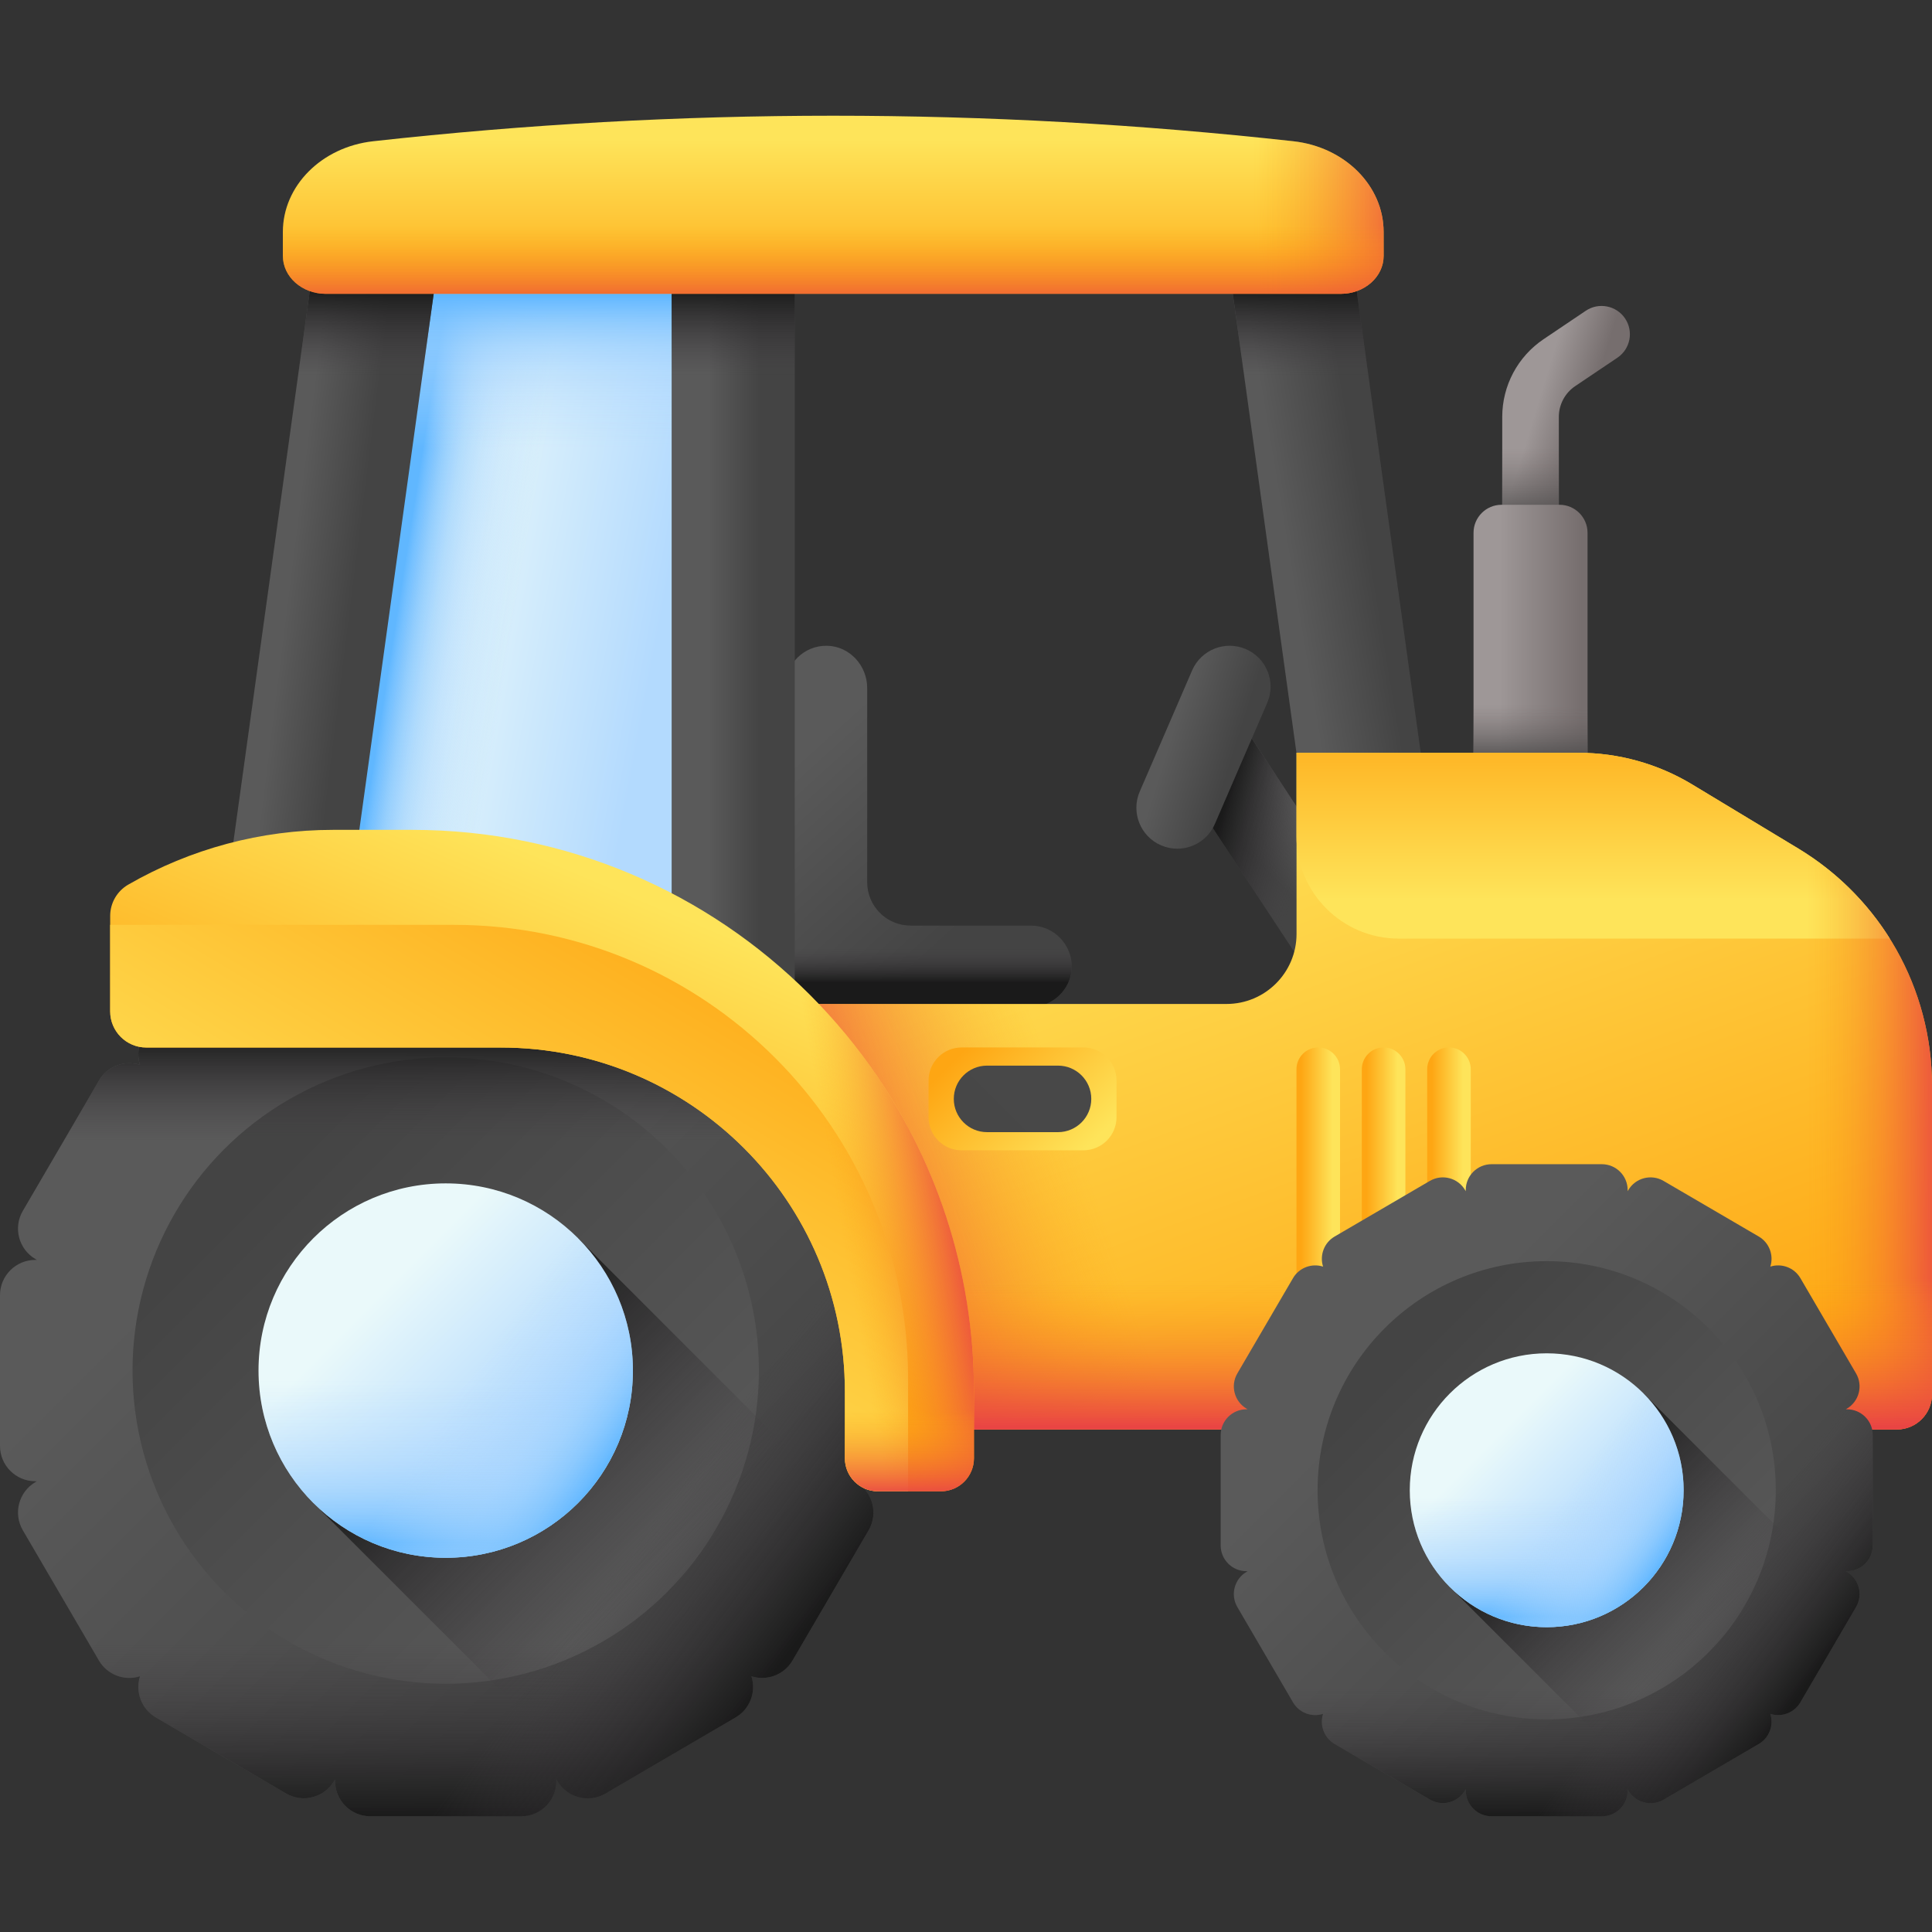 <svg id="Layer_1" enable-background="new 0 0 512 512" viewBox="0 0 512 512" xmlns="http://www.w3.org/2000/svg" xmlns:xlink="http://www.w3.org/1999/xlink"><rect x="0" y="0" width="512" height="512" fill="#333333" stroke="none"/><linearGradient id="lg1"><stop offset="0" stop-color="#5a5a5a"/><stop offset="1" stop-color="#444"/></linearGradient><linearGradient id="SVGID_1_" gradientUnits="userSpaceOnUse" x1="352.149" x2="339.318" xlink:href="#lg1" y1="221.642" y2="234.474"/><linearGradient id="lg2"><stop offset="0" stop-color="#433f43" stop-opacity="0"/><stop offset="1" stop-color="#1a1a1a"/></linearGradient><linearGradient id="SVGID_00000165948197145672171730000012225264257563925399_" gradientUnits="userSpaceOnUse" x1="343.873" x2="321.061" xlink:href="#lg2" y1="231.915" y2="225.737"/><linearGradient id="SVGID_00000141420692526774254230000014809850322094898072_" gradientTransform="matrix(-1 0 0 1 -730.576 0)" gradientUnits="userSpaceOnUse" x1="-1040.877" x2="-1057.356" xlink:href="#lg1" y1="195.296" y2="200.5"/><linearGradient id="SVGID_00000049202956562239680810000007289205194320704444_" gradientUnits="userSpaceOnUse" x1="204.893" x2="246.714" xlink:href="#lg1" y1="206.934" y2="253.033"/><linearGradient id="SVGID_00000146482669188036405360000001233156536150829707_" gradientUnits="userSpaceOnUse" x1="246.077" x2="246.077" xlink:href="#lg2" y1="251.392" y2="260.422"/><linearGradient id="lg3"><stop offset="0" stop-color="#9e9797"/><stop offset="1" stop-color="#766e6e"/></linearGradient><linearGradient id="SVGID_00000092453997949063184350000000657549255639615628_" gradientUnits="userSpaceOnUse" x1="402.478" x2="415.31" xlink:href="#lg3" y1="123.341" y2="127.262"/><linearGradient id="lg4"><stop offset="0" stop-color="#766e6e" stop-opacity="0"/><stop offset="1" stop-color="#444"/></linearGradient><linearGradient id="SVGID_00000132781139055320440710000009850496833389443719_" gradientTransform="matrix(-1 0 0 1 822.439 0)" gradientUnits="userSpaceOnUse" x1="415.667" x2="415.667" xlink:href="#lg4" y1="118.88" y2="140.266"/><linearGradient id="SVGID_00000083804557639399138750000010739959999923271339_" gradientUnits="userSpaceOnUse" x1="397.388" x2="419.296" xlink:href="#lg3" y1="174.156" y2="174.156"/><linearGradient id="SVGID_00000124882505438137464270000003976114811747244432_" gradientTransform="matrix(-1 0 0 1 811.214 0)" gradientUnits="userSpaceOnUse" x1="405.607" x2="405.607" xlink:href="#lg4" y1="186.7" y2="203.1"/><linearGradient id="lg5"><stop offset="0" stop-color="#eaf9fa"/><stop offset="1" stop-color="#b3dafe"/></linearGradient><linearGradient id="SVGID_00000083087803594545171390000012834434907217506238_" gradientUnits="userSpaceOnUse" x1="113.082" x2="174.389" xlink:href="#lg5" y1="157.845" y2="169.251"/><linearGradient id="lg6"><stop offset="0" stop-color="#b3dafe" stop-opacity="0"/><stop offset=".308" stop-color="#b1d9fe" stop-opacity=".309"/><stop offset=".506" stop-color="#a8d5fe" stop-opacity=".506"/><stop offset=".673" stop-color="#99cffe" stop-opacity=".674"/><stop offset=".823" stop-color="#84c6fe" stop-opacity=".823"/><stop offset=".96" stop-color="#6abbff" stop-opacity=".96"/><stop offset="1" stop-color="#60b7ff"/></linearGradient><linearGradient id="SVGID_00000045577155916213144370000015359493840914374570_" gradientUnits="userSpaceOnUse" x1="136.387" x2="105.971" xlink:href="#lg6" y1="162.355" y2="157.603"/><linearGradient id="SVGID_00000010288003608996974100000011482651948318965936_" gradientUnits="userSpaceOnUse" x1="142.237" x2="142.237" xlink:href="#lg6" y1="118.858" y2="78.417"/><linearGradient id="SVGID_00000055664998726655825670000010660499667539192979_" gradientUnits="userSpaceOnUse" x1="75.118" x2="92.227" xlink:href="#lg1" y1="166.155" y2="168.294"/><linearGradient id="SVGID_00000066491893359914261410000002909163279117755836_" gradientUnits="userSpaceOnUse" x1="345.009" x2="366.395" xlink:href="#lg1" y1="169.285" y2="165.721"/><linearGradient id="SVGID_00000157308324245897725290000016393766740989971336_" gradientUnits="userSpaceOnUse" x1="187.812" x2="201.12" xlink:href="#lg1" y1="167.091" y2="167.091"/><linearGradient id="SVGID_00000027605211439011656960000004110741059558503321_" gradientUnits="userSpaceOnUse" x1="93.665" x2="93.665" xlink:href="#lg2" y1="99.373" y2="76.55"/><linearGradient id="SVGID_00000179641964672584369550000005239618105273287354_" gradientUnits="userSpaceOnUse" x1="347.97" x2="347.97" xlink:href="#lg2" y1="99.373" y2="76.55"/><linearGradient id="SVGID_00000100365210802517155750000008205539659856843905_" gradientUnits="userSpaceOnUse" x1="194.305" x2="194.305" xlink:href="#lg2" y1="99.373" y2="76.55"/><linearGradient id="SVGID_00000029035523346047916380000011135972599852021655_" gradientUnits="userSpaceOnUse" x1="68.385" x2="184.477" xlink:href="#lg1" y1="313.483" y2="429.575"/><linearGradient id="SVGID_00000176766209737756755450000008522290688567806876_" gradientUnits="userSpaceOnUse" x1="183.551" x2="68.603" xlink:href="#lg1" y1="428.649" y2="313.701"/><linearGradient id="SVGID_00000139992040886258840280000017595799399994826643_" gradientUnits="userSpaceOnUse" x1="118.118" x2="118.118" xlink:href="#lg2" y1="302.541" y2="274.009"/><linearGradient id="SVGID_00000096748995824774170190000000906527614755704210_" gradientUnits="userSpaceOnUse" x1="118.118" x2="118.118" xlink:href="#lg2" y1="435.135" y2="481.609"/><linearGradient id="SVGID_00000041264386957299522490000001357621767737641862_" gradientUnits="userSpaceOnUse" x1="172.103" x2="212.024" xlink:href="#lg2" y1="404.041" y2="433.982"/><linearGradient id="SVGID_00000005985041121112952060000012521929129808169912_" gradientUnits="userSpaceOnUse" x1="173.063" x2="117.991" xlink:href="#lg2" y1="418.161" y2="363.089"/><linearGradient id="SVGID_00000084510378625329581720000008789415203603467664_" gradientUnits="userSpaceOnUse" x1="99.281" x2="136.46" xlink:href="#lg5" y1="344.379" y2="381.558"/><linearGradient id="SVGID_00000011029109542841997700000008213988434854073998_" gradientUnits="userSpaceOnUse" x1="118.118" x2="118.118" xlink:href="#lg6" y1="365.987" y2="408.813"/><linearGradient id="SVGID_00000155145684732610441830000003295772787310124686_" gradientUnits="userSpaceOnUse" x1="123.444" x2="159.088" xlink:href="#lg6" y1="366.86" y2="391.098"/><linearGradient id="lg7"><stop offset="0" stop-color="#fee45a"/><stop offset="1" stop-color="#fea613"/></linearGradient><linearGradient id="SVGID_00000037670369248901211530000003988342311872342461_" gradientUnits="userSpaceOnUse" x1="324.36" x2="394.934" xlink:href="#lg7" y1="197.118" y2="391.732"/><linearGradient id="lg8"><stop offset="0" stop-color="#fea613" stop-opacity="0"/><stop offset="1" stop-color="#e94444"/></linearGradient><linearGradient id="SVGID_00000173872899520049626540000000277018356823385525_" gradientUnits="userSpaceOnUse" x1="290.166" x2="221.73" xlink:href="#lg8" y1="316.33" y2="340.567"/><linearGradient id="SVGID_00000183944988527371119140000011661684860801495480_" gradientUnits="userSpaceOnUse" x1="422.195" x2="422.195" xlink:href="#lg7" y1="238.383" y2="185.457"/><linearGradient id="SVGID_00000071552609905740555300000013998501967918001058_" gradientUnits="userSpaceOnUse" x1="479.02" x2="516.069" xlink:href="#lg8" y1="289.163" y2="289.163"/><linearGradient id="SVGID_00000126322255540154419710000000655777307980658833_" gradientUnits="userSpaceOnUse" x1="362.019" x2="362.019" xlink:href="#lg8" y1="338.898" y2="378.267"/><linearGradient id="SVGID_00000036948684605655635190000002177112345603824264_" gradientTransform="matrix(0 1 1 0 1829.847 2281.453)" gradientUnits="userSpaceOnUse" x1="-1968.986" x2="-1968.986" xlink:href="#lg7" y1="-1442.095" y2="-1450.373"/><linearGradient id="SVGID_00000107565177980417553550000011646923753846410648_" gradientTransform="matrix(0 1 1 0 1829.847 2281.453)" gradientUnits="userSpaceOnUse" x1="-1968.986" x2="-1968.986" xlink:href="#lg7" y1="-1459.416" y2="-1467.694"/><linearGradient id="SVGID_00000121962656471412590750000015254092192603630254_" gradientTransform="matrix(0 1 1 0 1829.847 2281.453)" gradientUnits="userSpaceOnUse" x1="-1968.986" x2="-1968.986" xlink:href="#lg7" y1="-1476.736" y2="-1485.014"/><linearGradient id="SVGID_00000110433519293257413160000008977274514671290543_" gradientUnits="userSpaceOnUse" x1="285.963" x2="256.752" xlink:href="#lg7" y1="306.194" y2="276.984"/><linearGradient id="SVGID_00000011727014645913822770000016967334166676755600_" gradientTransform="matrix(0 1 -1 0 4570.315 3351.875)" gradientUnits="userSpaceOnUse" x1="-3360.356" x2="-2999.543" xlink:href="#lg1" y1="3998.886" y2="4360.604"/><linearGradient id="SVGID_00000070077954672812535710000015172105973415114890_" gradientUnits="userSpaceOnUse" x1="220.817" x2="220.817" xlink:href="#lg7" y1="37.082" y2="81.757"/><linearGradient id="SVGID_00000029724121491262120200000000416289718750449851_" gradientUnits="userSpaceOnUse" x1="332.204" x2="376.918" xlink:href="#lg8" y1="55.128" y2="55.128"/><linearGradient id="SVGID_00000144339124102294483100000007416015098252697987_" gradientUnits="userSpaceOnUse" x1="220.817" x2="220.817" xlink:href="#lg8" y1="59.893" y2="83.185"/><linearGradient id="SVGID_00000085969713535690077680000005682733940235783096_" gradientUnits="userSpaceOnUse" x1="174.993" x2="137.567" xlink:href="#lg7" y1="240.187" y2="328.94"/><linearGradient id="SVGID_00000129184103094029593750000008261174772228649908_" gradientUnits="userSpaceOnUse" x1="108.926" x2="186.629" xlink:href="#lg7" y1="364.044" y2="232.876"/><linearGradient id="SVGID_00000126306508279576511450000018319557399592358587_" gradientUnits="userSpaceOnUse" x1="219.968" x2="252.76" xlink:href="#lg8" y1="309.132" y2="303.429"/><linearGradient id="SVGID_00000024699772974502618380000010718903472652022152_" gradientUnits="userSpaceOnUse" x1="231.276" x2="231.276" xlink:href="#lg8" y1="373.828" y2="396.64"/><linearGradient id="SVGID_00000138568399448828179740000014896691084233873574_" gradientUnits="userSpaceOnUse" x1="373.511" x2="458.432" xlink:href="#lg1" y1="358.55" y2="443.472"/><linearGradient id="SVGID_00000061430383711394107210000013832657497892457916_" gradientUnits="userSpaceOnUse" x1="457.755" x2="373.67" xlink:href="#lg1" y1="442.794" y2="358.709"/><linearGradient id="SVGID_00000127726566267872813490000014784865849026613645_" gradientUnits="userSpaceOnUse" x1="409.891" x2="409.891" xlink:href="#lg2" y1="447.539" y2="481.535"/><linearGradient id="SVGID_00000094616890961036418350000017131291485380856483_" gradientUnits="userSpaceOnUse" x1="449.381" x2="478.583" xlink:href="#lg2" y1="424.794" y2="446.695"/><linearGradient id="SVGID_00000095335354042939304880000015231816219248136373_" gradientUnits="userSpaceOnUse" x1="450.083" x2="409.798" xlink:href="#lg2" y1="435.123" y2="394.837"/><linearGradient id="SVGID_00000029047827513689263880000001433302264557012908_" gradientUnits="userSpaceOnUse" x1="396.111" x2="423.308" xlink:href="#lg5" y1="381.151" y2="408.347"/><linearGradient id="SVGID_00000015319193753767763130000007592928568162784936_" gradientUnits="userSpaceOnUse" x1="409.891" x2="409.891" xlink:href="#lg6" y1="396.957" y2="428.284"/><linearGradient id="SVGID_00000123422566990721743530000001666512933638539650_" gradientUnits="userSpaceOnUse" x1="413.787" x2="439.861" xlink:href="#lg6" y1="397.596" y2="415.326"/><g><g><g><path d="m363.181 274.065c2.044 0 4.111-.577 5.947-1.785 5.003-3.29 6.391-10.013 3.101-15.015l-41.739-63.465c-3.29-5.003-10.012-6.392-15.016-3.101-5.003 3.29-6.391 10.013-3.101 15.015l41.739 63.465c2.083 3.167 5.542 4.886 9.069 4.886z" fill="url(#SVGID_1_)"/><path d="m363.181 274.065c2.044 0 4.111-.577 5.947-1.785 5.003-3.29 6.391-10.013 3.101-15.015l-41.739-63.465c-3.29-5.003-10.012-6.392-15.016-3.101-5.003 3.29-6.391 10.013-3.101 15.015l41.739 63.465c2.083 3.167 5.542 4.886 9.069 4.886z" fill="url(#SVGID_00000165948197145672171730000012225264257563925399_)"/><path d="m311.991 224.913c4.194 0 8.186-2.447 9.957-6.542l13.878-32.092c2.377-5.495-.152-11.878-5.648-14.255-5.498-2.373-11.878.153-14.255 5.649l-13.878 32.092c-2.377 5.495.152 11.878 5.648 14.255 1.402.606 2.863.893 4.298.893z" fill="url(#SVGID_00000141420692526774254230000014809850322094898072_)"/></g><g><path d="m273.182 245.292h-31.874c-6.348 0-11.494-5.146-11.494-11.494v-51.463c0-5.969-4.67-11.09-10.638-11.2-6.081-.112-11.045 4.785-11.045 10.84v85h64.691c5.969 0 11.09-4.67 11.2-10.638.111-6.081-4.785-11.045-10.84-11.045z" fill="url(#SVGID_00000049202956562239680810000007289205194320704444_)"/><path d="m208.13 216.82v50.156h64.691c5.969 0 11.09-4.67 11.2-10.638.112-6.081-4.785-11.046-10.84-11.046h-31.874c-6.348 0-11.494-5.146-11.494-11.494v-16.978z" fill="url(#SVGID_00000146482669188036405360000001233156536150829707_)"/></g></g><g><g><path d="m405.607 173.265c4.142 0 7.5-3.358 7.5-7.5v-55.277c0-3.281 1.625-6.334 4.347-8.166l11.171-7.52c3.436-2.313 4.347-6.974 2.034-10.41-2.312-3.436-6.973-4.346-10.41-2.034l-11.17 7.519c-6.87 4.624-10.971 12.328-10.971 20.61v55.277c-.001 4.143 3.357 7.501 7.499 7.501z" fill="url(#SVGID_00000092453997949063184350000000657549255639615628_)"/></g><path d="m413.107 110.488v55.277c0 4.142-3.358 7.5-7.5 7.5s-7.5-3.358-7.5-7.5v-55.277c0-2.169.288-4.296.827-6.341h16.504c-1.481 1.753-2.331 3.984-2.331 6.341z" fill="url(#SVGID_00000132781139055320440710000009850496833389443719_)"/><path d="m420.713 214.541h-30.211v-73.34c0-4.103 3.326-7.43 7.43-7.43h15.351c4.103 0 7.43 3.326 7.43 7.43z" fill="url(#SVGID_00000083804557639399138750000010739959999923271339_)"/><path d="m420.713 214.541h-30.211v-73.34c0-4.103 3.326-7.43 7.43-7.43h15.351c4.103 0 7.43 3.326 7.43 7.43z" fill="url(#SVGID_00000124882505438137464270000003976114811747244432_)"/></g><path d="m90.167 60.48h104.14v205.579h-104.14z" fill="url(#SVGID_00000083087803594545171390000012834434907217506238_)"/><path d="m90.167 60.48h104.14v205.579h-104.14z" fill="url(#SVGID_00000045577155916213144370000015359493840914374570_)"/><path d="m90.167 60.48h104.14v102.789h-104.14z" fill="url(#SVGID_00000010288003608996974100000011482651948318965936_)"/><g><path d="m55.628 267.967 32.315 4.482 28.486-205.378-32.316-4.482z" fill="url(#SVGID_00000055664998726655825670000010660499667539192979_)"/><path d="m386.007 267.967-32.316 4.482-28.485-205.378 32.315-4.482z" fill="url(#SVGID_00000066491893359914261410000002909163279117755836_)"/></g><path d="m177.994 56.575h32.625v221.031h-32.625z" fill="url(#SVGID_00000157308324245897725290000016393766740989971336_)"/><g><path d="m70.9 157.825h32.94l12.59-90.75-32.32-4.49z" fill="url(#SVGID_00000027605211439011656960000004110741059558503321_)"/><path d="m357.52 62.585-32.31 4.49 12.58 90.75h32.94z" fill="url(#SVGID_00000179641964672584369550000005239618105273287354_)"/><path d="m177.99 56.575h32.63v101.25h-32.63z" fill="url(#SVGID_00000100365210802517155750000008205539659856843905_)"/></g><g><g><path d="m226.886 333.89h-.427l.369-.216c4.458-2.604 5.961-8.33 3.357-12.788l-20.153-34.499c-2.247-3.847-6.818-5.487-10.894-4.192 1.295-4.076-.344-8.647-4.192-10.894l-34.499-20.153c-4.458-2.604-10.184-1.102-12.788 3.357l-.216.369v-.427c0-5.163-4.186-9.349-9.349-9.349h-39.953c-5.163 0-9.349 4.186-9.349 9.349v.427l-.216-.369c-2.604-4.458-8.33-5.961-12.788-3.357l-34.499 20.153c-3.848 2.247-5.487 6.818-4.192 10.894-4.076-1.295-8.647.344-10.894 4.192l-20.153 34.499c-2.604 4.458-1.101 10.184 3.357 12.788l.369.216h-.427c-5.163 0-9.349 4.186-9.349 9.349v39.954c0 5.163 4.186 9.349 9.349 9.349h.427l-.369.216c-4.458 2.604-5.961 8.33-3.357 12.788l20.153 34.499c2.247 3.848 6.818 5.487 10.894 4.192-1.295 4.076.344 8.647 4.192 10.894l34.499 20.153c4.458 2.604 10.184 1.101 12.788-3.357l.216-.369v.427c0 5.163 4.186 9.349 9.349 9.349h39.954c5.163 0 9.349-4.186 9.349-9.349v-.427l.216.369c2.604 4.458 8.33 5.961 12.788 3.357l34.499-20.153c3.847-2.247 5.487-6.818 4.192-10.894 4.076 1.295 8.647-.344 10.894-4.192l20.153-34.499c2.604-4.458 1.101-10.184-3.357-12.788l-.369-.216h.427c5.163 0 9.349-4.186 9.349-9.349v-39.954c-.001-5.163-4.186-9.349-9.35-9.349z" fill="url(#SVGID_00000029035523346047916380000011135972599852021655_)"/><circle cx="118.118" cy="363.216" fill="url(#SVGID_00000176766209737756755450000008522290688567806876_)" r="82.998"/><path d="m226.886 333.89h-.427l.369-.216c4.458-2.604 5.961-8.33 3.357-12.788l-20.153-34.499c-2.247-3.847-6.818-5.487-10.894-4.192 1.295-4.076-.344-8.647-4.192-10.894l-34.499-20.153c-4.458-2.604-10.184-1.102-12.788 3.357l-.216.369v-.427c0-5.163-4.186-9.349-9.349-9.349h-39.953c-5.163 0-9.349 4.186-9.349 9.349v.427l-.216-.369c-2.604-4.458-8.33-5.961-12.788-3.357l-34.499 20.153c-3.848 2.247-5.487 6.818-4.192 10.894-4.076-1.295-8.647.344-10.894 4.192l-20.153 34.499c-2.604 4.458-1.101 10.184 3.357 12.788l.369.216h-.427c-5.163 0-9.349 4.186-9.349 9.349v4.439h236.235v-4.439c0-5.163-4.185-9.349-9.349-9.349z" fill="url(#SVGID_00000139992040886258840280000017595799399994826643_)"/><path d="m0 356.72v26.473c0 5.163 4.186 9.349 9.349 9.349h.427l-.369.216c-4.458 2.604-5.961 8.33-3.357 12.788l20.153 34.499c2.247 3.848 6.818 5.487 10.894 4.192-1.295 4.076.344 8.647 4.192 10.894l34.499 20.153c4.458 2.604 10.184 1.101 12.788-3.357l.216-.369v.427c0 5.163 4.186 9.349 9.349 9.349h39.954c5.163 0 9.349-4.186 9.349-9.349v-.427l.216.369c2.604 4.458 8.33 5.961 12.788 3.357l34.499-20.153c3.847-2.247 5.487-6.818 4.192-10.894 4.076 1.295 8.647-.344 10.894-4.192l20.153-34.499c2.604-4.458 1.101-10.184-3.357-12.788l-.369-.216h.427c5.163 0 9.349-4.186 9.349-9.349v-26.473z" fill="url(#SVGID_00000096748995824774170190000000906527614755704210_)"/><path d="m226.886 333.89h-.427l.369-.216c4.458-2.604 5.961-8.33 3.357-12.788l-20.153-34.499c-2.247-3.847-6.818-5.487-10.894-4.192.868-2.731.412-5.681-1.136-8.008l-168.913 168.913c2.328 1.549 5.278 2.004 8.009 1.136-1.295 4.076.344 8.647 4.192 10.894l34.499 20.153c4.458 2.604 10.184 1.101 12.788-3.357l.216-.369v.427c0 5.163 4.186 9.349 9.349 9.349h39.954c5.163 0 9.349-4.186 9.349-9.349v-.427l.216.369c2.604 4.458 8.33 5.961 12.788 3.357l34.499-20.153c3.847-2.247 5.487-6.818 4.192-10.894 4.076 1.295 8.647-.344 10.894-4.192l20.153-34.499c2.604-4.458 1.101-10.184-3.357-12.788l-.369-.216h.427c5.163 0 9.349-4.186 9.349-9.349v-39.954c-.002-5.162-4.187-9.348-9.351-9.348z" fill="url(#SVGID_00000041264386957299522490000001357621767737641862_)"/></g><path d="m199.138 444.236c4.076 1.295 8.647-.344 10.894-4.192l20.153-34.499c.053-.091.094-.185.143-.276l-77.132-77.132-70.157 70.157 77.132 77.132c.092-.049.186-.09.276-.143l34.499-20.153c3.847-2.247 5.487-6.818 4.192-10.894z" fill="url(#SVGID_00000005985041121112952060000012521929129808169912_)"/><g><circle cx="118.118" cy="363.216" fill="url(#SVGID_00000084510378625329581720000008789415203603467664_)" r="49.609"/><path d="m68.509 363.216c0 27.398 22.211 49.608 49.609 49.608s49.609-22.21 49.609-49.608c0-3.988-.483-7.86-1.372-11.575h-96.474c-.889 3.715-1.372 7.587-1.372 11.575z" fill="url(#SVGID_00000011029109542841997700000008213988434854073998_)"/><path d="m167.726 363.216c0-16.403-7.966-30.941-20.235-39.972l-69.346 69.346c9.031 12.269 23.569 20.235 39.972 20.235 27.399-.001 49.609-22.211 49.609-49.609z" fill="url(#SVGID_00000155145684732610441830000003295772787310124686_)"/></g></g><path d="m418.304 199.494h-74.707v48.007c0 10.249-8.309 18.558-18.558 18.558h-122.823l28.558 112.774h271.902c5.15 0 9.324-4.175 9.324-9.324v-81.849c0-25.693-13.442-49.514-35.436-62.796l-28.1-16.97c-9.1-5.495-19.529-8.4-30.16-8.4z" fill="url(#SVGID_00000037670369248901211530000003988342311872342461_)"/><path d="m343.577 247.873c-.2 10.076-8.416 18.186-18.539 18.186h-122.822l28.558 112.774h112.803z" fill="url(#SVGID_00000173872899520049626540000000277018356823385525_)"/><path d="m418.304 199.494h-74.707s-.008 10.693-.019 22.113c-.014 14.98 12.125 27.131 27.105 27.131h130.13c-6.006-9.595-14.237-17.828-24.248-23.874l-28.099-16.969c-9.101-5.496-19.531-8.401-30.162-8.401z" fill="url(#SVGID_00000183944988527371119140000011661684860801495480_)"/><path d="m476.564 224.864-28.1-16.97c-9.1-5.496-19.53-8.401-30.161-8.401h-14.848v179.339h99.22c5.15 0 9.324-4.175 9.324-9.324v-81.848c.001-25.693-13.441-49.513-35.435-62.796z" fill="url(#SVGID_00000071552609905740555300000013998501967918001058_)"/><path d="m212.037 304.841 18.737 73.992h271.902c5.15 0 9.324-4.175 9.324-9.324v-64.668z" fill="url(#SVGID_00000126322255540154419710000000655777307980658833_)"/><g><path d="m389.766 341.572v-58.21c0-3.189-2.585-5.773-5.774-5.773s-5.773 2.585-5.773 5.773v58.21c0 3.189 2.585 5.773 5.773 5.773 3.189.001 5.774-2.584 5.774-5.773z" fill="url(#SVGID_00000036948684605655635190000002177112345603824264_)"/><path d="m372.445 341.572v-58.21c0-3.189-2.585-5.773-5.773-5.773-3.189 0-5.774 2.585-5.774 5.773v58.21c0 3.189 2.585 5.773 5.774 5.773 3.188.001 5.773-2.584 5.773-5.773z" fill="url(#SVGID_00000107565177980417553550000011646923753846410648_)"/><path d="m355.124 341.572v-58.21c0-3.189-2.585-5.773-5.774-5.773s-5.773 2.585-5.773 5.773v58.21c0 3.189 2.585 5.773 5.773 5.773 3.19.001 5.774-2.584 5.774-5.773z" fill="url(#SVGID_00000121962656471412590750000015254092192603630254_)"/></g><g><path d="m287.125 304.841h-32.284c-4.84 0-8.764-3.924-8.764-8.764v-9.724c0-4.84 3.924-8.764 8.764-8.764h32.284c4.84 0 8.764 3.924 8.764 8.764v9.724c0 4.84-3.924 8.764-8.764 8.764z" fill="url(#SVGID_00000110433519293257413160000008977274514671290543_)"/><path d="m289.2 291.215c0-4.868-3.947-8.815-8.815-8.815h-18.805c-4.868 0-8.815 3.947-8.815 8.815s3.947 8.815 8.815 8.815h18.805c4.868 0 8.815-3.947 8.815-8.815z" fill="url(#SVGID_00000011727014645913822770000016967334166676755600_)"/></g><g><path d="m366.671 61.456c0-12.194-10.254-22.507-23.936-24.025-81.275-9.018-162.563-9.02-243.838 0-13.682 1.518-23.935 11.831-23.935 24.025v6.365c0 5.549 5.087 10.048 11.363 10.048 89.661 0 179.322.001 268.983 0 6.276 0 11.363-4.499 11.363-10.048 0-2.122 0-4.244 0-6.365z" fill="url(#SVGID_00000070077954672812535710000015172105973415114890_)"/><path d="m342.736 37.431c-20.166-2.238-40.333-3.917-60.501-5.044v45.482h73.074c6.276 0 11.363-4.499 11.363-10.048 0-2.122 0-4.243 0-6.364-.001-12.195-10.254-22.508-23.936-24.026z" fill="url(#SVGID_00000029724121491262120200000000416289718750449851_)"/><path d="m74.963 61.455v6.365c0 5.549 5.087 10.048 11.363 10.048 89.661 0 179.322.001 268.983 0 6.276 0 11.363-4.499 11.363-10.048 0-2.122 0-4.243 0-6.364 0-6.682-3.093-12.788-8.128-17.202h-275.454c-5.034 4.414-8.127 10.519-8.127 17.201z" fill="url(#SVGID_00000144339124102294483100000007416015098252697987_)"/></g><g><path d="m33.998 234.427c-2.97 1.71-4.8 4.877-4.8 8.304v25.292c0 5.292 4.29 9.583 9.583 9.583h93.963c50.343 0 91.154 40.811 91.154 91.154v17.683c0 4.844 3.927 8.771 8.771 8.771h16.666c4.844 0 8.771-3.927 8.771-8.771v-17.683c0-82.202-66.638-148.84-148.84-148.84h-21.01c-19.044 0-37.754 5.003-54.258 14.507z" fill="url(#SVGID_00000085969713535690077680000005682733940235783096_)"/><path d="m120.326 245.098h-91.128v22.925c0 5.292 4.29 9.583 9.583 9.583h93.964c50.343 0 91.154 40.811 91.154 91.155v17.683c0 4.844 3.927 8.771 8.771 8.771h7.981v-29.791c0-66.454-53.871-120.326-120.325-120.326z" fill="url(#SVGID_00000129184103094029593750000008261174772228649908_)"/><path d="m158.941 228.422v53.011c37.573 11.256 64.958 46.091 64.958 87.327v17.683c0 4.844 3.927 8.771 8.771 8.771h16.666c4.844 0 8.771-3.927 8.771-8.771v-17.683c0-64.781-41.391-119.887-99.166-140.338z" fill="url(#SVGID_00000126306508279576511450000018319557399592358587_)"/><path d="m223.899 368.76v17.683c0 4.844 3.927 8.771 8.771 8.771h16.666c4.844 0 8.771-3.927 8.771-8.771v-17.683c0-19.923-3.924-38.926-11.026-56.293h-42.637c12.186 15.5 19.455 35.048 19.455 56.293z" fill="url(#SVGID_00000024699772974502618380000010718903472652022152_)"/></g><g><g><path d="m489.455 373.478h-.313l.27-.158c3.261-1.905 4.361-6.093 2.456-9.355l-14.742-25.236c-1.644-2.814-4.988-4.014-7.969-3.066.947-2.982-.252-6.325-3.066-7.969l-25.236-14.742c-3.261-1.905-7.449-.806-9.354 2.455l-.158.27v-.313c0-3.777-3.062-6.839-6.839-6.839h-29.226c-3.777 0-6.839 3.062-6.839 6.839v.313l-.158-.27c-1.905-3.261-6.093-4.361-9.355-2.455l-25.236 14.742c-2.814 1.644-4.014 4.988-3.066 7.969-2.982-.947-6.325.252-7.969 3.066l-14.742 25.236c-1.905 3.261-.806 7.45 2.456 9.355l.27.158h-.313c-3.777 0-6.839 3.062-6.839 6.839v29.226c0 3.777 3.062 6.839 6.839 6.839h.313l-.27.158c-3.261 1.905-4.361 6.093-2.456 9.354l14.742 25.236c1.644 2.814 4.988 4.014 7.969 3.066-.947 2.982.252 6.325 3.066 7.969l25.236 14.742c3.261 1.905 7.449.806 9.355-2.456l.158-.27v.313c0 3.777 3.062 6.839 6.839 6.839h29.226c3.777 0 6.839-3.062 6.839-6.839v-.313l.158.27c1.905 3.261 6.093 4.361 9.354 2.456l25.236-14.742c2.814-1.644 4.014-4.988 3.066-7.969 2.982.947 6.325-.252 7.969-3.066l14.742-25.236c1.905-3.261.806-7.449-2.456-9.354l-.27-.158h.313c3.777 0 6.839-3.062 6.839-6.839v-29.226c0-3.777-3.062-6.839-6.839-6.839z" fill="url(#SVGID_00000138568399448828179740000014896691084233873574_)"/><circle cx="409.89" cy="394.93" fill="url(#SVGID_00000061430383711394107210000013832657497892457916_)" r="60.713"/><path d="m323.487 390.178v19.365c0 3.777 3.062 6.839 6.839 6.839h.313l-.27.158c-3.261 1.905-4.361 6.093-2.456 9.354l14.742 25.236c1.644 2.814 4.988 4.014 7.969 3.066-.947 2.982.252 6.325 3.066 7.969l25.236 14.742c3.261 1.905 7.449.806 9.355-2.456l.158-.27v.313c0 3.777 3.062 6.839 6.839 6.839h29.226c3.777 0 6.839-3.062 6.839-6.839v-.313l.158.27c1.905 3.261 6.093 4.361 9.354 2.456l25.236-14.742c2.814-1.644 4.014-4.988 3.066-7.969 2.982.947 6.325-.252 7.969-3.066l14.742-25.236c1.905-3.261.806-7.449-2.456-9.354l-.27-.158h.313c3.777 0 6.839-3.062 6.839-6.839v-19.365z" fill="url(#SVGID_00000127726566267872813490000014784865849026613645_)"/><path d="m489.455 373.478h-.313l.27-.158c3.261-1.905 4.361-6.093 2.456-9.355l-14.742-25.236c-1.644-2.814-4.988-4.014-7.969-3.066.635-1.998.302-4.156-.831-5.858l-123.56 123.56c1.703 1.133 3.861 1.466 5.858.831-.947 2.982.252 6.325 3.066 7.969l25.236 14.742c3.261 1.905 7.449.806 9.355-2.456l.158-.27v.313c0 3.777 3.062 6.839 6.839 6.839h29.226c3.777 0 6.839-3.062 6.839-6.839v-.313l.158.27c1.905 3.261 6.093 4.361 9.354 2.456l25.236-14.742c2.814-1.644 4.014-4.988 3.066-7.969 2.982.947 6.325-.252 7.969-3.066l14.742-25.236c1.905-3.261.806-7.449-2.456-9.354l-.27-.158h.313c3.777 0 6.839-3.062 6.839-6.839v-29.226c0-3.777-3.062-6.839-6.839-6.839z" fill="url(#SVGID_00000094616890961036418350000017131291485380856483_)"/></g><path d="m469.157 454.196c2.982.947 6.325-.252 7.969-3.066l14.742-25.236c.039-.066.068-.135.105-.202l-56.422-56.422-51.32 51.321 56.422 56.422c.067-.036.136-.066.202-.105l25.236-14.742c2.814-1.644 4.013-4.988 3.066-7.97z" fill="url(#SVGID_00000095335354042939304880000015231816219248136373_)"/><g><circle cx="409.891" cy="394.93" fill="url(#SVGID_00000029047827513689263880000001433302264557012908_)" r="36.289"/><path d="m373.601 394.93c0 20.042 16.247 36.289 36.289 36.289s36.289-16.247 36.289-36.289c0-2.917-.354-5.75-1.004-8.467h-70.571c-.649 2.717-1.003 5.55-1.003 8.467z" fill="url(#SVGID_00000015319193753767763130000007592928568162784936_)"/><path d="m446.18 394.93c0-11.999-5.827-22.634-14.802-29.24l-50.727 50.727c6.606 8.975 17.241 14.802 29.24 14.802 20.041 0 36.289-16.247 36.289-36.289z" fill="url(#SVGID_00000123422566990721743530000001666512933638539650_)"/></g></g></g><g/><g/><g/><g/><g/><g/><g/><g/><g/><g/><g/><g/><g/><g/><g/></svg>